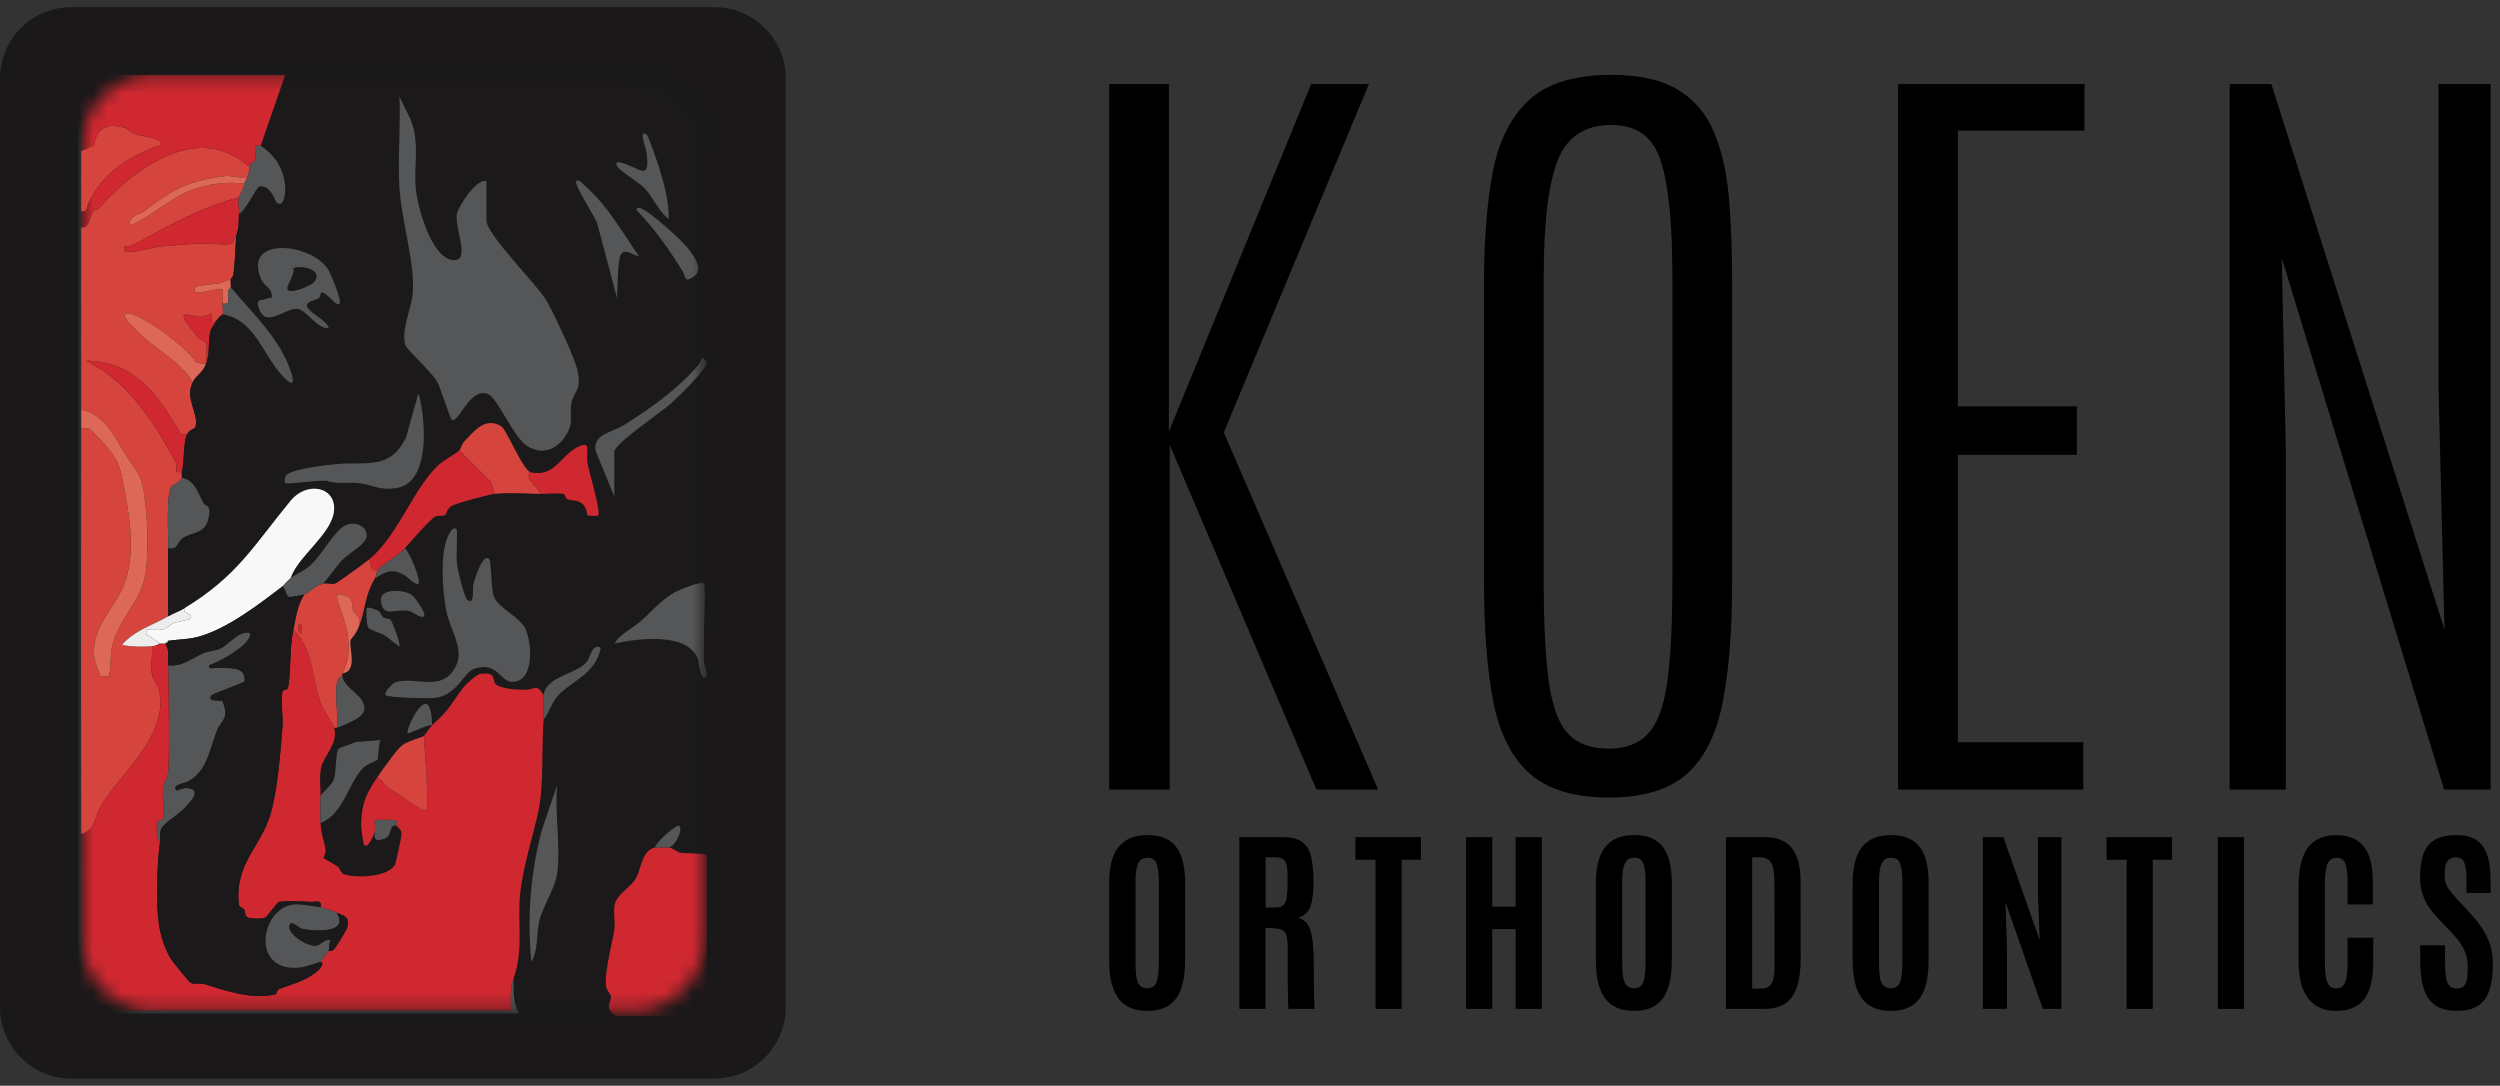 <svg xmlns="http://www.w3.org/2000/svg" width="175" height="76" viewBox="0 0 175 76" fill="none"><rect x="0" y="0" width="175" height="76" fill="#333333" stroke="none"/><path d="M50.003 0.5H4.997C2.237 0.5 0 2.737 0 5.497V70.503C0 73.263 2.237 75.5 4.997 75.5H50.003C52.763 75.5 55 73.263 55 70.503V5.497C55 2.737 52.763 0.5 50.003 0.5Z" fill="#1A1819"></path><path d="M17.487 11.724C17.423 12.106 17.379 12.194 17.297 12.485L15.899 12.306C13.204 12.659 12.183 13.175 10.116 14.768C9.85 14.973 9.315 15.027 9.111 15.439C8.966 15.732 9.187 15.786 9.489 15.626C10.914 14.871 12.162 13.706 13.721 13.194C14.733 12.861 16.043 12.69 17.107 12.866C16.951 13.499 16.765 13.68 16.726 13.818C14.123 14.489 11.766 15.81 9.432 17.097C9.22 17.214 8.967 17.248 8.728 17.247C8.712 17.608 8.639 17.637 9.018 17.634C9.727 17.629 10.577 17.316 11.299 17.245C12.127 17.165 13.121 17.096 13.956 17.047C14.626 17.007 15.657 17.183 16.228 17.066C16.294 17.053 16.497 16.591 16.535 16.484C16.47 17.346 16.459 18.398 16.335 19.236C16.311 19.399 16.16 19.497 16.154 19.53L15.408 19.823C15.072 19.887 13.794 19.963 13.68 20.104C13.506 20.318 13.65 20.506 13.966 20.486C14.284 20.467 15.43 20.122 15.584 20.291C15.616 20.327 15.587 21.046 15.583 21.244C15.579 21.452 15.631 21.876 15.583 22.006C15.574 22.031 15.332 22.166 15.202 22.387C14.54 22.878 14.943 22.16 14.821 22.004C14.778 21.95 14.228 22.195 13.985 22.187C13.607 22.174 12.388 21.64 13.05 22.564C13.274 22.877 13.602 23.309 13.868 23.633C14.028 23.828 14.404 23.858 14.447 24.038C14.485 24.195 14.486 25.381 14.441 25.433C14.399 25.48 13.829 25.444 13.674 25.341C13.3 24.454 9.326 21.469 8.729 22.007C8.515 22.2 9.768 23.358 9.961 23.534C11.123 24.595 12.698 25.383 13.489 26.766C12.921 27.95 13.929 28.907 13.687 29.874C13.644 30.049 13.28 30.044 13.108 30.384C12.505 30.485 12.652 30.361 12.441 30.01C10.9 27.457 9.374 25.336 6.064 25.244L7.301 26.003C9.538 27.576 11.057 30.05 12.29 32.334C12.415 32.565 12.343 32.806 12.348 33.049L12.727 33.05C12.699 33.164 12.763 33.349 12.727 33.43C12.524 33.889 12.165 33.862 12.018 34.054C11.598 34.604 11.796 37.487 11.775 38.381V43.141C10.68 43.772 9.389 44.136 8.539 45.141C9.195 45.28 9.965 45.285 10.633 45.236C10.697 45.865 10.533 46.624 10.64 47.228C10.701 47.575 11.026 47.877 11.122 48.269C11.521 49.891 10.774 51.358 9.932 52.619C9.126 53.828 7.571 55.419 6.934 56.674C6.645 57.243 6.623 58.194 5.682 58.374C5.665 48.92 5.674 39.457 5.682 30.003C6.149 29.959 6.179 29.908 6.505 30.239C7.355 31.104 8.247 31.957 8.495 33.188C8.98 35.594 9.578 38.421 8.739 40.772C8.08 42.621 6.213 43.947 6.642 46.276C6.655 46.348 6.995 47.277 7.024 47.324C7.039 47.348 7.568 47.354 7.583 47.331C7.79 47.012 7.719 45.816 7.817 45.372C8.224 43.545 9.619 42.244 10.051 40.75C10.505 39.176 10.332 35.625 9.978 33.989C9.767 33.012 9.261 32.601 8.834 31.897C8.051 30.609 7.322 28.997 5.682 28.67C5.686 24.421 5.67 20.162 5.682 15.913C6.287 16.008 6.279 15.106 6.501 14.828C6.597 14.708 6.825 14.686 6.918 14.58C9.454 11.735 13.941 8.447 17.487 11.724Z" fill="#D5453D"></path><path d="M16.726 13.818C16.654 14.068 16.745 14.63 16.726 14.961C16.69 15.589 16.767 15.842 16.535 16.484C16.497 16.591 16.294 17.053 16.228 17.066C15.657 17.183 14.626 17.007 13.956 17.047C13.121 17.096 12.127 17.165 11.299 17.245C10.577 17.316 9.727 17.629 9.018 17.634C8.639 17.637 8.712 17.608 8.728 17.247C8.967 17.248 9.22 17.214 9.432 17.097C11.766 15.811 14.123 14.489 16.726 13.818Z" fill="#D02830"></path><path d="M12.727 33.049L12.348 33.048C12.343 32.806 12.415 32.564 12.29 32.333C11.057 30.05 9.538 27.575 7.301 26.003L6.063 25.244C9.374 25.336 10.9 27.457 12.441 30.01C12.652 30.36 12.504 30.485 13.108 30.383C12.802 30.987 12.932 32.211 12.727 33.049Z" fill="#D02830"></path><path d="M12.727 33.43C13.654 33.595 13.879 34.538 14.252 35.202C14.419 35.496 14.852 35.255 14.591 36.343C14.343 37.374 13.497 37.243 12.845 37.642C12.367 37.934 12.477 38.544 11.775 38.381C11.796 37.487 11.599 34.604 12.018 34.054C12.165 33.862 12.524 33.889 12.727 33.43Z" fill="#555658"></path><path d="M13.489 26.766C12.698 25.383 11.123 24.595 9.961 23.534C9.768 23.358 8.515 22.2 8.729 22.006C9.326 21.469 13.3 24.453 13.674 25.341C13.829 25.444 14.4 25.48 14.441 25.433C14.172 26.159 13.743 26.235 13.489 26.766Z" fill="#DE6857"></path><path d="M12.917 42.57C12.71 42.997 13.613 42.927 13.298 43.33C13.261 43.376 12.378 43.529 12.154 43.616C11.883 43.72 11.675 43.988 11.448 44.052C11.131 44.141 10.295 44.053 10.252 44.094C10.234 44.113 10.167 44.53 10.383 44.465L11.204 45.046C11.057 45.083 11.001 45.209 10.632 45.236C9.965 45.285 9.195 45.28 8.539 45.142C9.389 44.136 10.68 43.772 11.775 43.142C12.14 42.931 12.558 42.789 12.917 42.57Z" fill="#EEEDEE"></path><path d="M14.441 25.433C14.486 25.381 14.485 24.196 14.447 24.038C14.404 23.859 14.028 23.828 13.868 23.633C13.602 23.309 13.274 22.877 13.05 22.564C12.388 21.641 13.607 22.174 13.985 22.187C14.228 22.195 14.778 21.95 14.821 22.005C14.943 22.16 14.54 22.878 15.202 22.387C15.101 22.559 14.824 22.94 14.791 23.028C14.486 23.84 14.761 24.568 14.441 25.433Z" fill="#D02830"></path><path d="M16.154 19.53C16.124 19.706 16.189 19.934 16.154 20.101C16.147 20.137 16.006 20.233 15.973 20.4C15.876 20.897 16.206 21.37 15.583 21.244C15.587 21.045 15.615 20.326 15.584 20.291C15.43 20.121 14.284 20.467 13.965 20.486C13.649 20.505 13.506 20.318 13.679 20.104C13.793 19.963 15.072 19.887 15.407 19.823L16.154 19.53Z" fill="#DE6857"></path><path d="M11.775 46.568C12.716 46.703 13.446 46.059 14.253 45.714C14.616 45.558 15.067 45.562 15.445 45.383C15.952 45.145 16.442 44.485 17.045 44.316C17.3 44.245 17.621 44.21 17.485 44.566C17.196 45.325 15.424 46.299 14.632 46.57C14.582 46.884 14.889 46.748 15.104 46.76C15.61 46.786 16.715 46.641 17.019 47.131C17.11 47.277 17.169 47.603 17.102 47.703C17.033 47.806 14.917 48.556 14.822 48.665C14.404 49.149 15.463 49.005 15.559 49.067C15.609 49.1 15.759 49.606 15.769 49.73C15.825 50.424 15.441 50.541 15.225 51.066C14.662 52.431 14.555 53.959 13.152 54.703C12.873 54.851 12.012 54.934 12.348 55.327C12.374 55.358 12.753 55.124 13.151 55.171C14.178 55.292 13.325 56.142 12.922 56.57C12.519 56.997 11.483 57.61 11.301 57.997C11.13 58.363 11.251 58.636 11.204 58.945C10.915 58.709 10.942 57.846 11.014 57.545C11.049 57.397 11.36 57.446 11.395 57.298C11.66 56.16 11.047 55.518 11.72 54.331C11.912 53.993 11.787 47.592 11.775 46.568Z" fill="#555658"></path><path d="M5.682 28.67C7.322 28.997 8.051 30.609 8.834 31.897C9.262 32.601 9.767 33.012 9.978 33.989C10.332 35.626 10.505 39.176 10.051 40.751C9.619 42.245 8.224 43.545 7.818 45.372C7.719 45.816 7.79 47.012 7.584 47.331C7.568 47.354 7.039 47.348 7.025 47.324C6.995 47.277 6.655 46.348 6.642 46.276C6.213 43.947 8.08 42.621 8.74 40.772C9.579 38.421 8.98 35.594 8.495 33.188C8.247 31.957 7.355 31.104 6.505 30.239C6.179 29.908 6.15 29.959 5.682 30.003C5.682 29.559 5.682 29.114 5.682 28.67Z" fill="#DE6857"></path><path d="M17.297 12.485C17.287 12.519 17.165 12.628 17.106 12.866C16.043 12.69 14.733 12.861 13.721 13.193C12.162 13.706 10.914 14.871 9.489 15.626C9.187 15.786 8.966 15.732 9.111 15.439C9.315 15.027 9.85 14.972 10.116 14.768C12.183 13.175 13.203 12.659 15.899 12.306L17.297 12.485Z" fill="#DE6857"></path><path d="M5.682 10.582L6.586 10.164C6.775 8.972 7.424 8.628 8.597 8.906C8.936 8.986 9.142 9.292 9.446 9.388C9.732 9.479 11.136 9.652 11.204 9.917C11.303 10.299 11.03 10.19 10.812 10.285C8.748 11.179 7.262 12.046 6.181 14.232C6.041 14.513 6.168 14.883 5.682 14.771C5.687 13.377 5.671 11.975 5.682 10.582Z" fill="#D5453D"></path><path d="M11.585 45.045C11.583 44.868 11.626 44.877 11.775 44.855C11.761 44.953 11.677 45.027 11.585 45.045Z" fill="#EEEDEE"></path><mask id="mask0_8106_632" style="mask-type:luminance" maskUnits="userSpaceOnUse" x="5" y="5" width="45" height="66"><path d="M44.331 5.25H10.74C7.98 5.25 5.743 7.487 5.743 10.247V65.753C5.743 68.513 7.98 70.75 10.74 70.75H44.331C47.091 70.75 49.328 68.513 49.328 65.753V10.247C49.328 7.487 47.091 5.25 44.331 5.25Z" fill="white"></path></mask><g mask="url(#mask0_8106_632)"><path d="M77.276 -0.462L77.276 75.702L1.112 75.701V-0.462H77.276ZM6.063 5.25L5.482 5.907L5.492 70.941H36.338C35.896 70.161 35.928 69.337 35.957 68.466C36.698 66.346 36.17 64.552 36.432 62.373C36.653 60.524 37.264 58.694 37.655 56.931C38.108 54.892 37.883 52.566 38.051 50.377C38.492 49.85 38.583 49.184 39.092 48.656C40.081 47.628 41.743 47.131 42.051 45.333C41.463 45.015 41.325 45.99 41.102 46.288C40.413 47.209 38.241 47.295 38.051 48.663C37.571 47.823 37.418 48.277 36.817 48.282C36.294 48.287 35.018 48.25 34.663 47.852C34.47 47.635 34.786 47.01 33.618 47.173C33.37 47.207 32.622 47.892 32.452 48.109C31.448 49.398 31.567 49.597 30.245 50.758C30.171 47.215 28.34 51.108 28.533 51.329C28.592 51.397 29.903 50.713 30.245 50.758C30.201 50.796 29.748 51.434 29.674 51.519C29.618 51.582 28.516 51.883 28.141 52.176C27.762 52.472 26.771 53.888 26.437 54.376C25.643 55.532 25.314 56.227 25.278 57.706C25.272 57.925 25.424 59.057 25.485 59.135C25.759 59.486 26.213 58.336 26.246 58.184C26.168 58.772 26.259 58.905 26.879 58.722C27.517 58.534 27.155 57.655 27.769 57.803C27.894 58.008 28.123 58.039 28.104 58.429C28.096 58.6 27.724 60.351 27.672 60.466C27.243 61.416 24.954 61.488 24.083 61.197C23.841 61.116 23.819 60.81 23.627 60.657C23.418 60.491 22.678 60.115 22.647 60.068C22.622 60.029 22.827 59.706 22.789 59.465C22.687 58.82 22.485 58.529 22.438 57.612C24.038 56.994 24.348 54.902 25.38 53.796C25.691 53.463 26.374 53.252 26.407 53.203C26.508 53.051 26.483 52.112 26.629 51.807L24.859 51.941C24.594 52.133 23.805 52.259 23.665 52.461C23.496 52.704 23.548 54.096 23.345 54.616C23.202 54.981 22.671 55.355 22.438 55.708C22.448 55.162 22.336 54.408 22.478 53.749C22.664 52.88 23.704 52.051 23.39 50.948H23.58C24.087 50.742 25.416 50.268 25.495 49.708C25.644 48.664 24.135 48.299 23.961 47.33C23.985 47.275 23.935 47.186 23.961 47.14C25.1 47 24.385 45.265 24.55 44.782C24.578 44.698 24.868 44.485 25.104 43.903C25.636 42.589 25.454 41.867 26.246 40.476C27.067 40.017 27.387 39.759 28.285 40.247C28.508 40.368 29.132 41.032 29.292 40.856C29.49 40.638 28.698 38.673 28.341 38.381C28.635 38.053 30.139 36.297 30.485 36.15C30.717 36.052 31.005 36.151 31.156 36.059C31.254 36 31.29 35.625 31.581 35.435C31.895 35.23 34.195 34.624 34.624 34.573C35.543 34.463 36.89 34.555 37.861 34.573C38.331 34.582 39.054 34.484 39.449 34.574C39.587 34.605 39.544 34.876 39.715 34.943C40.056 35.076 40.463 34.954 40.825 35.324C41.09 35.595 41.077 36.032 41.122 36.07C41.187 36.126 41.834 36.124 41.859 36.097C42.103 35.823 41.203 32.981 41.116 32.366C41.014 31.647 41.42 30.842 40.532 31.246C39.207 31.849 38.868 33.468 37.099 33.05C36.446 32.61 35.453 30.032 35.057 29.813C33.936 29.193 33.231 30.145 32.529 30.863C32.338 31.058 32.262 31.412 32.149 31.526C31.916 31.763 31.043 32.237 30.744 32.508C28.939 34.149 27.941 37.379 25.865 39.143C25.627 39.346 23.595 40.823 23.449 40.857C23.193 40.916 22.873 40.812 22.628 40.856L23.762 39.424C24.124 38.856 25.645 38.146 25.669 37.53C25.702 36.721 24.683 36.436 24.046 36.849C23.351 37.298 22.497 38.844 21.776 39.529C21.323 39.959 20.675 40.204 20.343 40.476C20.822 38.97 23.203 37.407 23.38 35.792C23.57 34.061 21.491 33.65 20.342 35.048C17.768 38.181 16.616 40.322 12.918 42.57C12.558 42.789 12.14 42.931 11.775 43.141V38.381C12.477 38.544 12.367 37.934 12.845 37.642C13.496 37.244 14.343 37.374 14.591 36.343C14.852 35.255 14.418 35.497 14.252 35.202C13.879 34.538 13.654 33.596 12.727 33.431C12.763 33.349 12.699 33.164 12.727 33.05C12.932 32.212 12.802 30.988 13.108 30.384C13.28 30.044 13.644 30.049 13.687 29.875C13.929 28.907 12.921 27.95 13.489 26.766C13.743 26.235 14.172 26.159 14.441 25.433C14.761 24.568 14.486 23.84 14.791 23.028C14.825 22.94 15.101 22.559 15.202 22.387C15.332 22.167 15.574 22.031 15.583 22.006C17.757 22.362 18.346 24.654 19.585 26.097C20.918 27.649 20.532 26.28 20.057 25.244C19.143 23.253 17.522 21.767 16.154 20.102C16.19 19.935 16.125 19.707 16.154 19.531C16.16 19.497 16.311 19.4 16.335 19.236C16.46 18.398 16.47 17.346 16.535 16.484C16.767 15.843 16.69 15.59 16.726 14.961C17.152 14.836 17.969 13.067 18.164 13.045C18.977 12.953 19.241 14.085 19.394 14.199C19.881 14.56 19.982 13.473 19.966 13.156C19.903 11.888 19.297 10.895 18.249 10.201L19.962 5.251L6.063 5.25ZM60.548 9.223C60.357 8.954 60.552 8.181 60.899 8.01C61.536 7.696 63.934 8.265 64.114 7.42C64.16 7.204 63.877 6.498 63.638 6.416C63.303 6.302 61.641 6.355 61.27 6.477C60.705 6.662 59.936 8.182 59.939 8.776C59.941 9.229 60.605 10.539 60.984 10.784C61.445 11.083 63.181 11.032 63.764 10.874C65.045 10.525 67.264 8.703 68.633 8.127C69.447 7.784 72.124 7.535 71.728 8.927C71.52 9.655 70.515 9.376 69.965 9.459C69.175 9.579 67.467 9.632 68.22 10.784C68.38 11.03 70.706 11.051 71.059 10.934C71.662 10.734 72.2 9.031 72.143 8.389C72.1 7.904 71.414 6.681 70.991 6.489C68.764 5.477 65.408 8.637 63.373 9.339C62.789 9.541 60.925 9.755 60.548 9.223ZM34.053 12.676C33.315 12.504 32.148 14.391 32.002 14.908C31.732 15.865 33.045 18.365 31.681 18.203C30.171 18.023 29.213 14.431 29.103 13.152C28.957 11.46 29.44 9.704 28.62 8.112L27.961 6.774C28.053 8.87 27.833 11.069 27.959 13.153C28.092 15.353 29.079 18.561 28.891 20.558C28.787 21.651 28.058 23.086 28.377 24.16C28.479 24.5 30.187 25.999 30.594 26.703C30.85 27.145 31.526 29.436 31.673 29.429C32.205 29.404 32.888 27.183 34.114 27.557C34.819 27.773 35.893 30.591 36.918 31.232C38.178 32.021 39.36 31.225 39.854 29.997C40.083 29.428 39.872 28.817 39.996 28.234C40.189 27.321 40.72 27.387 40.44 25.994C40.254 25.067 38.745 21.868 38.216 20.985C37.553 19.88 34.053 16.417 34.053 15.437L34.053 12.676ZM56.426 6.773C55.963 6.642 54.306 6.773 53.665 6.773C53.627 6.773 53.636 7.509 53.664 7.534C53.716 7.58 54.481 7.521 54.715 7.535C54.931 7.548 55.238 7.409 55.187 7.724C54.469 7.97 52.54 9.459 54.132 9.639C54.717 9.705 56.973 9.889 56.71 8.965C56.569 8.469 55.507 8.821 55.189 8.583C55.499 8.398 57.472 7.069 56.426 6.773ZM45.285 9.439C44.647 8.966 45.227 10.351 45.268 10.695C45.502 12.695 44.863 11.814 43.595 11.416C43.348 11.339 43.022 11.28 43.194 11.627C43.367 11.976 44.717 12.755 45.098 13.151C45.714 13.793 46.082 14.777 46.809 15.342C46.845 14.205 46.513 12.967 46.185 11.873C46.085 11.538 45.389 9.517 45.285 9.439ZM63.947 12.105C63.84 11.997 61.35 12.184 60.901 12.105C59.832 13.835 59.527 14.977 61.22 16.451C64.535 16.47 67.891 16.584 71.184 16.391C72.261 15.197 72.623 13.622 71.379 12.384C71.044 12.05 69.224 11.984 69.087 12.105C69.007 12.177 69.161 13.317 69.303 13.414C69.685 13.677 71.807 12.955 71.753 14.277C71.75 14.348 71.599 14.961 71.563 14.961H60.805C60.454 14.961 60.223 13.602 61.189 13.441C61.698 13.356 63.844 13.627 63.956 13.125C63.987 12.985 63.983 12.141 63.947 12.105ZM43.191 20.863C43.228 20.275 43.219 18.216 43.47 17.809C43.772 17.317 44.35 17.939 44.713 17.914C43.556 16.239 42.543 14.415 41.003 13.057C40.879 12.947 40.519 12.491 40.337 12.677C40.131 12.888 41.693 15.21 41.814 15.673L43.191 20.863ZM53.665 16.103C53.763 16.201 56.026 16.103 56.426 16.103C56.936 16.103 56.55 15.079 56.55 14.866C56.55 14.592 56.96 13.744 56.424 13.629C55.671 13.467 56.056 15.218 55.949 15.343C55.931 15.364 55.398 15.364 55.379 15.343C55.291 15.238 55.466 14.112 55.378 14.008C55.36 13.986 54.827 13.986 54.808 14.008C54.72 14.112 54.895 15.238 54.807 15.343C54.788 15.364 54.255 15.364 54.237 15.343C54.138 15.225 54.334 13.745 54.236 13.627C54.217 13.605 53.684 13.605 53.666 13.627C53.586 13.722 53.577 16.016 53.665 16.103ZM46.737 15.989C46.332 15.643 45.618 15.012 45.196 14.766C45.016 14.661 44.682 14.397 44.526 14.675C45.798 15.978 46.855 17.477 47.804 19.022C48.015 19.366 47.881 19.852 48.583 19.35C49.685 18.562 47.351 16.514 46.737 15.989ZM23.77 21.244C23.944 21.047 23.168 19.203 22.983 18.891C21.869 17.013 16.917 16.461 18.297 19.578C18.483 19.998 18.945 20.13 19.015 20.575C19.081 20.989 18.924 20.803 18.742 20.881C18.215 21.106 17.859 20.86 18.142 21.635C18.636 22.991 19.973 21.538 20.816 21.619C21.451 21.68 22.228 23.078 23.009 22.957C22.911 22.415 21.386 21.78 21.486 21.342C21.544 21.093 22.124 20.998 22.311 20.867C22.49 20.741 22.38 20.478 22.534 20.48C22.942 20.485 23.528 21.518 23.77 21.244ZM72.135 19.15C72.141 18.863 71.904 17.627 71.659 17.627H59.949C59.935 17.937 59.863 19.15 60.234 19.15H72.135ZM60.139 19.912C59.997 20.078 60.246 23.694 60.139 24.291C60.881 24.605 60.238 22.768 60.805 22.768H72.135C71.992 22.292 72.052 21.488 71.471 21.432L60.519 21.436C60.458 21.375 60.703 19.25 60.139 19.912ZM54.562 20.332C52.904 20.706 53.327 23.705 55.238 23.492C57.404 23.25 57.102 19.759 54.562 20.332ZM43.002 34.763V31.622C43.002 31.07 46.283 28.849 46.91 28.294C47.36 27.897 49.569 25.777 49.475 25.346C49.46 25.274 49.222 25.047 49.098 25.052C49.105 25.288 48.966 25.464 48.819 25.631C47.342 27.308 45.524 28.603 43.632 29.777C42.82 30.281 41.472 30.387 41.699 31.577L43.002 34.763ZM71.944 25.243H60.139C60.11 25.243 60.11 25.814 60.139 25.814H68.517L60.46 28.278C60.04 28.596 59.937 30.003 60.139 30.003H72.135C72.163 30.003 72.163 29.432 72.135 29.432H61.662L72.13 26.378C72.109 26.181 71.983 25.285 71.944 25.243ZM56.711 27.148C56.51 26.932 55.063 28.263 54.901 28.262C54.694 28.261 54.133 27.261 53.763 27.338C52.802 27.537 54.453 28.815 54.617 29.05C53.305 28.808 52.907 29.978 54.336 30.016C54.992 30.034 55.784 29.637 56.522 29.812C56.494 29.631 56.563 29.089 56.522 29.052C56.376 28.921 55.465 29.343 55.57 28.767C55.988 28.659 56.982 27.439 56.711 27.148ZM19.962 33.811C20.096 33.925 22.418 33.568 22.908 33.664C23.661 33.921 24.445 33.727 25.186 33.825C26.168 33.955 26.577 34.37 27.82 34.147C30.171 33.726 29.8 29.271 29.291 27.529L28.437 30.575C27.361 32.903 25.683 32.312 23.675 32.478C22.887 32.542 20.626 32.786 20.08 33.228C19.893 33.379 19.936 33.789 19.962 33.811ZM71.347 35.688C71.408 35.647 72.023 34.475 72.049 34.393C72.416 33.249 71.85 32.164 71.059 31.364L61.378 31.338C59.55 32.442 59.5 34.837 61.416 35.866C64.079 35.805 66.931 36.082 69.573 35.915C69.841 35.898 71.272 35.739 71.347 35.688ZM31.958 37.049C31.693 36.759 31.39 37.474 31.319 37.64C30.795 38.858 30.985 41.317 31.214 42.648C31.445 43.989 32.526 45.387 31.915 46.622C30.982 48.508 29.132 47.329 27.71 47.747C27.476 47.816 26.819 48.492 27.009 48.662C27.208 48.842 30.069 48.915 30.521 48.844C32.052 48.607 32.47 47.024 33.231 46.796C34.87 46.306 34.983 47.73 35.862 47.731C37.4 47.731 37.248 45.114 36.815 44.092C36.415 43.15 34.965 42.675 34.578 41.76C34.353 41.228 34.414 39.341 34.242 39.144C33.791 38.622 33.164 40.741 33.12 40.971C33.062 41.273 33.252 42.373 32.723 41.998C32.494 41.836 32.02 39.822 31.979 39.408C31.935 38.973 32.037 37.136 31.958 37.049ZM72.135 41.618V38.857C72.135 38.323 71.18 37.039 70.507 37.057C67.802 37.332 64.206 36.636 61.612 37.094C60.955 37.21 60.432 37.74 60.225 38.372C60.064 38.865 59.674 41.618 60.234 41.618H72.135ZM53.475 41.808C53.742 42.08 54.99 40.987 55.325 40.898C55.769 40.78 56.956 41.061 56.71 40.191C56.595 39.785 55.588 39.947 55.177 39.82C54.893 39.733 53.681 38.732 53.475 38.953C53.07 39.39 54.119 40.305 54.617 40.287C54.525 40.75 53.754 40.728 53.565 41.042C53.468 41.206 53.419 41.75 53.475 41.808ZM49.285 40.856C49.082 40.635 47.496 41.306 47.164 41.496C46.236 42.026 45.587 42.854 44.808 43.519C44.225 44.016 43.44 44.36 43.002 45.044C44.568 44.71 48.127 44.209 48.859 46.138C48.904 46.257 49.036 47.843 49.475 47.33C49.575 47.213 49.282 46.54 49.274 46.277C49.258 45.762 49.287 45.15 49.278 44.579C49.268 44.017 49.411 40.993 49.285 40.856ZM28.86 41.672C28.447 41.304 26.59 41.096 26.666 42.042C26.767 43.289 27.652 42.586 28.621 42.765C28.877 42.813 29.483 43.334 29.673 43.141C29.871 42.938 29.04 41.832 28.86 41.672ZM26.57 42.822C26.384 42.676 25.787 42.456 25.676 42.571C25.625 42.623 25.643 43.708 25.765 43.909C25.905 44.141 26.607 44.277 26.919 44.468C27.116 44.589 27.918 45.286 27.958 45.236C28.07 45.098 27.454 43.488 27.339 43.382C27.235 43.286 26.961 43.326 26.834 43.22C26.679 43.091 26.644 42.881 26.57 42.822ZM71.32 47.087C71.417 47.014 71.998 45.985 72.046 45.815C72.382 44.615 71.881 43.633 71.059 42.789L61.378 42.763C59.562 43.842 59.571 46.3 61.412 47.286C64.254 47.216 67.326 47.531 70.143 47.339C70.445 47.318 71.104 47.25 71.32 47.087ZM56.521 45.998C56.382 45.885 54.108 46.08 53.665 45.998C53.266 46.764 54.614 47.194 54.614 47.426C54.614 47.657 53.266 48.087 53.665 48.854H56.521C56.55 48.854 56.544 48.301 56.522 48.283C56.424 48.201 55.289 48.342 54.998 48.281C55.017 47.925 55.946 47.581 55.947 47.425C55.947 47.301 54.872 46.852 55.189 46.569C55.286 46.483 56.419 46.655 56.522 46.568C56.544 46.55 56.543 46.015 56.521 45.998ZM72.135 49.996C72.093 49.736 71.888 48.663 71.659 48.663H60.139C60.072 48.663 60.072 49.996 60.139 49.996H66.137C66.403 49.996 66.653 51.399 66.613 51.71H60.139C60.072 51.71 60.072 53.043 60.139 53.043H72.135C72.04 52.733 72.004 52.131 71.854 51.895C71.522 51.371 67.646 51.989 67.207 51.688C67.067 51.592 66.913 50.3 66.803 49.996L72.135 49.996ZM56.521 53.233C56.415 53.145 54.177 53.233 53.76 53.233C53.591 53.233 53.431 53.614 53.5 53.872C53.652 54.439 54.946 54.489 54.616 54.944C54.424 55.208 53.247 55.089 53.665 56.279H56.426C56.561 56.279 56.904 55.824 56.527 55.607C56.141 55.385 55.446 55.576 54.999 55.516C55.047 55.163 55.854 55.154 55.754 54.676C55.679 54.318 55.015 54.328 54.999 53.996C55.288 53.937 56.429 54.074 56.522 53.994C56.551 53.969 56.55 53.257 56.521 53.233ZM60.139 53.995C59.997 54.161 60.246 57.777 60.139 58.374C60.838 58.719 60.406 56.851 60.52 56.851H72.135L71.836 55.508L60.831 55.492C60.351 55.619 60.687 53.351 60.139 53.995ZM39.004 61.135C39.259 59.266 38.814 56.876 39.004 54.947L37.914 58.141C37.138 61.143 36.883 64.228 37.194 67.323C37.7 66.541 37.533 65.343 37.754 64.455C38.007 63.438 38.864 62.156 39.004 61.135ZM46.81 59.326C47.342 59.253 47.908 57.792 47.475 57.801C47.239 57.807 45.862 59.004 45.858 59.326C44.925 59.541 44.919 60.729 44.52 61.473C44.206 62.059 43.185 62.612 43.041 63.269C42.91 63.873 43.086 64.532 42.994 65.126C42.834 66.163 42.346 67.856 42.411 68.944C42.435 69.363 42.729 69.536 42.763 69.733C42.806 69.981 42.554 70.273 42.644 70.616C42.678 70.745 43.045 71.131 43.097 71.131H49.476V59.897C49.476 59.722 47.866 59.736 47.672 59.702C47.375 59.651 47.179 59.395 46.81 59.326ZM60.139 60.564C59.966 61.353 60.265 62.655 60.139 63.515H72.135C72.093 63.255 71.888 62.182 71.659 62.182H66.613C66.562 62.182 66.55 61.294 66.723 61.212C67.585 60.799 71.668 60.64 72.13 60.272C72.191 60.224 71.983 59.008 71.938 58.951C71.786 58.76 67.715 59.644 67.137 59.755C66.81 59.818 66.399 60.091 66.15 60.095C65.953 60.099 65.987 59.31 65.537 59.164C65.161 59.042 62.1 59.069 61.577 59.146C61.024 59.227 60.244 60.083 60.139 60.564ZM56.285 60.894C55.815 60.395 54.469 60.339 53.954 60.853C52.394 62.409 54.864 64.689 56.232 63.321C56.787 62.766 56.801 61.443 56.285 60.894ZM71.338 69.191C72.536 67.567 72.479 66.34 71.059 64.876L61.378 64.85C59.55 65.954 59.5 68.349 61.416 69.378C64.726 69.431 68.05 69.534 71.338 69.191ZM54.236 67.514C54.122 67.4 53.573 67.529 53.488 67.824C53.367 68.246 53.88 69.395 53.666 69.99C54.62 70.223 54.073 69.429 54.235 69.226C54.307 69.136 56.406 69.327 56.522 69.227C56.551 69.202 56.551 68.491 56.522 68.466C56.402 68.362 54.333 68.564 54.235 68.467C54.169 68.401 54.304 67.583 54.236 67.514Z" fill="#1B191A"></path><path d="M20.534 44.093C21.916 45.339 21.828 47.442 22.431 49.146C22.628 49.705 23.332 50.744 23.39 50.948C23.704 52.051 22.664 52.88 22.478 53.749C22.336 54.408 22.448 55.162 22.438 55.708C22.427 56.343 22.405 56.984 22.438 57.612C22.485 58.529 22.687 58.82 22.789 59.465C22.827 59.706 22.622 60.029 22.647 60.068C22.678 60.115 23.418 60.491 23.627 60.657C23.819 60.809 23.841 61.116 24.083 61.197C24.954 61.488 27.242 61.415 27.672 60.466C27.724 60.351 28.096 58.6 28.104 58.429C28.123 58.039 27.894 58.008 27.769 57.803C27.73 57.738 27.883 57.448 27.654 57.412C27.454 57.381 26.29 57.366 26.245 57.421C26.189 57.489 26.288 57.991 26.246 58.184C26.213 58.336 25.759 59.486 25.485 59.135C25.424 59.057 25.272 57.925 25.278 57.706C25.314 56.227 25.643 55.532 26.436 54.375L27.243 55.196C27.691 55.346 29.571 56.956 29.863 56.66C30.059 56.46 29.704 52.214 29.674 51.519C29.748 51.434 30.201 50.796 30.245 50.758C31.567 49.597 31.448 49.397 32.452 48.109C32.621 47.891 33.37 47.207 33.618 47.172C34.786 47.01 34.47 47.635 34.663 47.852C35.018 48.25 36.294 48.287 36.817 48.282C37.418 48.277 37.571 47.823 38.051 48.663C37.979 49.186 38.094 49.828 38.051 50.377C37.883 52.566 38.108 54.892 37.655 56.931C37.264 58.694 36.653 60.523 36.432 62.373C36.17 64.552 36.698 66.346 35.957 68.466C35.676 69.269 35.763 69.893 35.767 70.75H6.063C6.025 70.75 5.8 70.194 5.668 70.096C5.698 67.042 5.68 63.989 5.673 60.936C5.672 60.082 5.684 59.228 5.682 58.374C6.623 58.194 6.645 57.243 6.934 56.674C7.571 55.419 9.126 53.828 9.932 52.62C10.774 51.358 11.521 49.891 11.122 48.269C11.026 47.877 10.701 47.575 10.64 47.228C10.533 46.624 10.697 45.865 10.633 45.236C11.001 45.209 11.057 45.083 11.204 45.045C11.312 45.018 11.468 45.069 11.585 45.045C11.585 45.126 11.743 45.344 11.757 45.535C11.782 45.884 11.771 46.222 11.775 46.569C11.787 47.592 11.912 53.993 11.72 54.331C11.047 55.518 11.66 56.161 11.395 57.298C11.36 57.446 11.049 57.397 11.014 57.545C10.942 57.846 10.915 58.709 11.204 58.945C11.06 59.883 11.009 61.13 11.004 62.078C10.992 63.909 11.016 65.435 11.928 67.074C12.028 67.254 13.24 68.748 13.341 68.794C13.631 68.925 13.995 68.793 14.304 68.887C15.835 69.354 17.6 69.992 19.265 69.607C19.404 69.575 19.36 69.307 19.532 69.239C20.481 68.862 21.22 68.742 22.125 68.058C22.245 67.967 22.817 67.459 22.438 67.323C22.52 67.28 22.872 66.696 23.009 66.561C23.028 66.543 23.236 66.627 23.398 66.434C23.548 66.257 24.278 65.075 24.314 64.901C24.474 64.123 24.087 64.128 23.58 63.896C23.211 63.726 22.84 63.59 22.438 63.515C22.543 62.938 22.146 63.149 21.779 63.134C21.198 63.111 20.015 63.033 19.522 63.137C19.429 63.157 18.658 64.189 18.586 64.223C18.339 64.34 17.473 64.34 17.284 64.191C17.128 64.069 17.169 63.774 17.089 63.667C16.942 63.469 16.744 63.562 16.712 63.242C16.429 60.49 18.244 59.278 18.918 57.044C19.425 55.363 19.635 52.658 19.773 50.854C19.828 50.135 19.631 49.008 19.772 48.406C19.806 48.258 20.119 48.307 20.154 48.158C20.388 47.152 20.237 45.485 20.534 44.093Z" fill="#D02830"></path><path d="M34.053 12.676V15.437C34.053 16.417 37.553 19.88 38.216 20.985C38.745 21.868 40.254 25.067 40.44 25.995C40.72 27.388 40.189 27.321 39.996 28.235C39.872 28.817 40.083 29.428 39.854 29.997C39.36 31.225 38.178 32.021 36.918 31.232C35.893 30.591 34.819 27.773 34.114 27.557C32.888 27.183 32.205 29.405 31.673 29.429C31.526 29.436 30.85 27.146 30.594 26.703C30.187 25.999 28.479 24.5 28.377 24.16C28.058 23.086 28.787 21.651 28.89 20.558C29.079 18.561 28.092 15.353 27.959 13.153C27.833 11.069 28.053 8.87 27.961 6.774L28.62 8.112C29.44 9.704 28.957 11.46 29.102 13.152C29.213 14.431 30.171 18.023 31.681 18.203C33.045 18.365 31.732 15.865 32.002 14.908C32.148 14.391 33.315 12.504 34.053 12.676Z" fill="#555658"></path><path d="M6.062 5.25L19.962 5.251L18.249 10.2C17.588 10.082 17.965 10.766 17.87 11.22C17.834 11.394 17.58 11.167 17.487 11.724C13.941 8.447 9.454 11.734 6.918 14.58C6.824 14.685 6.597 14.708 6.501 14.828C6.279 15.105 6.287 16.008 5.682 15.913C5.683 15.532 5.68 15.151 5.682 14.77C6.168 14.882 6.041 14.512 6.18 14.231C7.262 12.046 8.748 11.179 10.812 10.284C11.03 10.19 11.303 10.299 11.204 9.916C11.136 9.652 9.732 9.479 9.446 9.388C9.142 9.292 8.935 8.986 8.596 8.906C7.424 8.628 6.775 8.972 6.586 10.164L5.682 10.581C5.693 9.113 5.534 7.314 5.667 5.904C5.702 5.539 6.123 5.655 6.062 5.25Z" fill="#D02830"></path><path d="M45.858 59.325C46.157 59.361 46.531 59.273 46.81 59.325C47.179 59.394 47.375 59.651 47.672 59.702C47.866 59.735 49.476 59.722 49.476 59.897V71.131H43.097C43.045 71.131 42.678 70.744 42.644 70.615C42.554 70.273 42.805 69.98 42.763 69.732C42.729 69.536 42.435 69.362 42.41 68.943C42.346 67.855 42.834 66.162 42.994 65.125C43.085 64.532 42.91 63.872 43.041 63.268C43.185 62.612 44.205 62.058 44.52 61.472C44.919 60.728 44.925 59.54 45.858 59.325Z" fill="#D02830"></path><path d="M20.344 40.476C20.1 40.675 19.894 40.954 19.772 41.047C18.123 42.309 15.916 44.02 13.875 44.575C13.136 44.776 12.474 44.751 11.775 44.855C11.626 44.877 11.584 44.868 11.585 45.045C11.468 45.069 11.312 45.018 11.204 45.045L10.383 44.465C10.167 44.53 10.234 44.112 10.253 44.094C10.296 44.052 11.131 44.14 11.448 44.051C11.675 43.988 11.884 43.72 12.154 43.616C12.379 43.529 13.262 43.376 13.298 43.33C13.613 42.927 12.71 42.997 12.918 42.57C16.616 40.322 17.769 38.181 20.343 35.048C21.491 33.65 23.57 34.061 23.38 35.791C23.203 37.407 20.822 38.97 20.344 40.476Z" fill="#F8F8F8"></path><path d="M31.958 37.049C32.037 37.136 31.935 38.973 31.979 39.408C32.02 39.822 32.494 41.836 32.723 41.998C33.252 42.373 33.062 41.273 33.12 40.971C33.164 40.741 33.791 38.622 34.242 39.144C34.414 39.341 34.353 41.228 34.578 41.76C34.965 42.675 36.415 43.15 36.815 44.093C37.248 45.114 37.4 47.731 35.862 47.731C34.983 47.73 34.87 46.306 33.231 46.796C32.47 47.024 32.052 48.607 30.521 48.844C30.069 48.915 27.208 48.842 27.009 48.663C26.819 48.492 27.476 47.816 27.71 47.747C29.132 47.329 30.982 48.509 31.915 46.622C32.526 45.387 31.445 43.989 31.214 42.648C30.985 41.317 30.795 38.858 31.319 37.64C31.39 37.474 31.693 36.759 31.958 37.049Z" fill="#555658"></path><path d="M25.865 39.143C25.967 39.534 25.941 40.025 26.436 39.904C26.394 39.962 26.352 40.289 26.246 40.475C25.454 41.866 25.636 42.589 25.104 43.903C25.398 43.162 24.791 42.969 24.734 42.811C24.641 42.556 24.702 42.205 24.548 41.932C24.425 41.715 23.673 41.526 23.581 41.619C23.461 41.739 24.291 43.852 24.342 44.379C24.453 45.514 24.428 46.312 23.961 47.14C23.935 47.186 23.985 47.275 23.961 47.33C23.948 47.359 23.649 47.392 23.582 47.802C23.429 48.732 23.688 49.975 23.58 50.948H23.39C23.332 50.744 22.628 49.705 22.431 49.146C21.828 47.442 21.916 45.339 20.534 44.093C20.73 43.172 20.776 42.462 21.295 41.618C21.744 41.459 22.02 40.966 22.628 40.856C22.873 40.812 23.193 40.916 23.449 40.857C23.595 40.823 25.626 39.346 25.865 39.143ZM21.104 44.283C21.236 43.99 21.01 43.506 20.916 43.713C20.784 44.006 21.01 44.49 21.104 44.283Z" fill="#D5453D"></path><path d="M32.148 31.526L34.384 33.751L34.624 34.573C34.195 34.624 31.895 35.23 31.581 35.435C31.29 35.625 31.254 36 31.156 36.059C31.004 36.151 30.717 36.051 30.485 36.15C30.139 36.296 28.635 38.052 28.34 38.381C27.837 38.943 26.699 39.547 26.436 39.904C25.941 40.025 25.967 39.534 25.865 39.142C27.941 37.379 28.939 34.149 30.744 32.508C31.043 32.236 31.916 31.762 32.148 31.526Z" fill="#D02830"></path><path d="M6.063 5.25C6.123 5.654 5.702 5.539 5.668 5.904C5.534 7.314 5.693 9.113 5.682 10.581C5.671 11.975 5.687 13.377 5.682 14.77C5.681 15.151 5.683 15.532 5.682 15.913C5.67 20.162 5.686 24.421 5.682 28.67C5.682 29.114 5.682 29.559 5.682 30.003C5.674 39.457 5.665 48.92 5.682 58.374C5.683 59.227 5.672 60.081 5.673 60.935C5.68 63.989 5.698 67.042 5.668 70.096C5.8 70.194 6.025 70.75 6.063 70.75H35.767C35.763 69.893 35.676 69.269 35.957 68.465C35.928 69.337 35.896 70.161 36.338 70.941H5.492L5.482 5.907L6.063 5.25Z" fill="#555658"></path><path d="M19.962 33.811C19.936 33.789 19.893 33.379 20.08 33.228C20.626 32.787 22.887 32.543 23.675 32.478C25.683 32.312 27.361 32.904 28.437 30.575L29.291 27.529C29.8 29.271 30.171 33.726 27.821 34.148C26.577 34.371 26.168 33.955 25.186 33.825C24.445 33.727 23.662 33.921 22.908 33.664C22.418 33.568 20.096 33.925 19.962 33.811Z" fill="#555658"></path><path d="M23.77 21.244C23.527 21.519 22.942 20.485 22.534 20.48C22.38 20.478 22.49 20.741 22.311 20.867C22.124 20.998 21.543 21.093 21.486 21.342C21.386 21.78 22.911 22.415 23.009 22.957C22.228 23.078 21.451 21.681 20.816 21.619C19.973 21.538 18.636 22.991 18.142 21.635C17.859 20.86 18.215 21.106 18.742 20.881C18.924 20.803 19.08 20.989 19.015 20.575C18.945 20.13 18.483 19.998 18.297 19.578C16.917 16.461 21.869 17.013 22.983 18.891C23.168 19.203 23.944 21.047 23.77 21.244ZM22.023 19.691C22.597 18.861 21.132 18.57 20.542 18.778C20.718 19.164 19.963 20.104 20.154 20.292C20.427 20.56 21.818 19.986 22.023 19.691Z" fill="#555658"></path><path d="M49.285 40.856C49.411 40.993 49.268 44.016 49.277 44.578C49.287 45.149 49.258 45.762 49.274 46.276C49.282 46.54 49.575 47.212 49.475 47.329C49.036 47.843 48.904 46.256 48.859 46.138C48.127 44.208 44.568 44.709 43.002 45.044C43.44 44.36 44.225 44.016 44.808 43.518C45.587 42.853 46.236 42.026 47.164 41.496C47.496 41.306 49.082 40.635 49.285 40.856Z" fill="#555658"></path><path d="M32.149 31.526C32.262 31.411 32.337 31.058 32.529 30.863C33.231 30.145 33.936 29.193 35.057 29.812C35.453 30.031 36.446 32.61 37.099 33.05C36.711 33.52 37.661 34.117 37.861 34.573C36.89 34.555 35.543 34.462 34.624 34.573L34.384 33.751L32.149 31.526Z" fill="#D5453D"></path><path d="M39.004 61.135C38.864 62.156 38.007 63.438 37.754 64.455C37.533 65.343 37.7 66.541 37.194 67.323C36.883 64.229 37.138 61.143 37.914 58.141L39.004 54.947C38.814 56.876 39.259 59.266 39.004 61.135Z" fill="#555658"></path><path d="M37.099 33.05C38.868 33.468 39.207 31.849 40.532 31.246C41.42 30.842 41.014 31.647 41.116 32.366C41.203 32.981 42.103 35.823 41.859 36.097C41.834 36.124 41.187 36.126 41.122 36.07C41.077 36.032 41.09 35.595 40.825 35.324C40.463 34.954 40.056 35.076 39.715 34.943C39.544 34.876 39.587 34.605 39.449 34.574C39.054 34.484 38.331 34.582 37.861 34.573C37.661 34.117 36.711 33.52 37.099 33.05Z" fill="#D02830"></path><path d="M29.673 51.519C29.704 52.214 30.059 56.46 29.863 56.66C29.571 56.956 27.691 55.346 27.243 55.196L26.436 54.375C26.771 53.888 27.762 52.472 28.14 52.176C28.515 51.883 29.618 51.582 29.673 51.519Z" fill="#D5453D"></path><path d="M20.343 40.476C20.675 40.204 21.323 39.959 21.776 39.529C22.497 38.844 23.35 37.298 24.046 36.849C24.683 36.436 25.701 36.721 25.669 37.53C25.645 38.146 24.124 38.856 23.762 39.424L22.628 40.856C22.02 40.967 21.744 41.459 21.295 41.618C21.23 41.641 20.312 41.802 20.261 41.791C19.995 41.733 19.998 41.207 19.772 41.047C19.894 40.954 20.1 40.675 20.343 40.476Z" fill="#555658"></path><path d="M22.438 55.708C22.671 55.355 23.202 54.981 23.345 54.616C23.548 54.096 23.496 52.704 23.665 52.461C23.805 52.259 24.594 52.133 24.859 51.941L26.629 51.807C26.483 52.112 26.508 53.051 26.407 53.203C26.374 53.252 25.691 53.463 25.38 53.796C24.347 54.902 24.038 56.994 22.438 57.612C22.405 56.984 22.427 56.343 22.438 55.708Z" fill="#555658"></path><path d="M43.002 34.763L41.699 31.577C41.472 30.387 42.82 30.281 43.632 29.777C45.524 28.603 47.342 27.308 48.819 25.631C48.966 25.464 49.105 25.288 49.098 25.052C49.222 25.047 49.46 25.274 49.475 25.346C49.569 25.777 47.36 27.897 46.91 28.294C46.283 28.849 43.002 31.07 43.002 31.622L43.002 34.763Z" fill="#555658"></path><path d="M18.249 10.201C19.296 10.895 19.903 11.888 19.966 13.156C19.982 13.473 19.88 14.56 19.394 14.199C19.24 14.084 18.977 12.953 18.164 13.045C17.968 13.067 17.152 14.835 16.725 14.961C16.744 14.63 16.654 14.068 16.725 13.818C16.765 13.68 16.951 13.499 17.106 12.866C17.165 12.628 17.287 12.52 17.297 12.486C17.378 12.194 17.423 12.106 17.487 11.724C17.58 11.167 17.834 11.394 17.87 11.221C17.965 10.767 17.588 10.082 18.249 10.201Z" fill="#555658"></path><path d="M16.154 20.102C17.522 21.767 19.143 23.253 20.056 25.244C20.532 26.28 20.918 27.65 19.585 26.097C18.345 24.654 17.757 22.362 15.583 22.006C15.631 21.876 15.579 21.452 15.583 21.244C16.206 21.371 15.876 20.898 15.974 20.401C16.006 20.233 16.147 20.138 16.154 20.102Z" fill="#555658"></path><path d="M45.285 9.439C45.389 9.517 46.085 11.538 46.185 11.873C46.513 12.967 46.845 14.205 46.809 15.341C46.082 14.777 45.714 13.793 45.097 13.151C44.717 12.754 43.367 11.976 43.194 11.626C43.022 11.279 43.348 11.339 43.594 11.416C44.863 11.814 45.502 12.695 45.268 10.695C45.227 10.351 44.647 8.966 45.285 9.439Z" fill="#555658"></path><path d="M46.737 15.989C47.351 16.514 49.685 18.562 48.583 19.351C47.881 19.852 48.015 19.366 47.804 19.022C46.855 17.477 45.798 15.979 44.526 14.675C44.682 14.397 45.016 14.661 45.196 14.766C45.618 15.012 46.332 15.643 46.737 15.989Z" fill="#555658"></path><path d="M23.58 50.948C23.688 49.974 23.43 48.732 23.582 47.802C23.649 47.392 23.948 47.359 23.961 47.33C24.135 48.299 25.644 48.663 25.495 49.707C25.416 50.267 24.088 50.742 23.58 50.948Z" fill="#555658"></path><path d="M38.051 48.663C38.241 47.295 40.412 47.209 41.102 46.288C41.325 45.99 41.463 45.016 42.051 45.333C41.742 47.132 40.081 47.628 39.091 48.656C38.583 49.185 38.492 49.85 38.051 50.377C38.093 49.828 37.979 49.186 38.051 48.663Z" fill="#555658"></path><path d="M28.86 41.672C29.04 41.832 29.871 42.938 29.673 43.141C29.483 43.334 28.877 42.813 28.621 42.765C27.652 42.586 26.767 43.289 26.666 42.042C26.59 41.096 28.447 41.304 28.86 41.672Z" fill="#555658"></path><path d="M23.961 47.14C24.428 46.312 24.453 45.514 24.342 44.379C24.291 43.852 23.461 41.739 23.581 41.619C23.673 41.526 24.425 41.715 24.548 41.931C24.702 42.204 24.641 42.556 24.734 42.811C24.791 42.968 25.398 43.162 25.104 43.903C24.868 44.484 24.578 44.698 24.55 44.781C24.385 45.264 25.1 47 23.961 47.14Z" fill="#DE6857"></path><path d="M28.341 38.381C28.698 38.673 29.49 40.638 29.292 40.855C29.132 41.032 28.508 40.367 28.285 40.247C27.387 39.759 27.067 40.016 26.246 40.475C26.352 40.289 26.394 39.962 26.436 39.904C26.699 39.547 27.837 38.943 28.341 38.381Z" fill="#555658"></path><path d="M26.569 42.822C26.644 42.882 26.679 43.091 26.834 43.22C26.961 43.326 27.235 43.286 27.339 43.382C27.454 43.488 28.07 45.098 27.958 45.236C27.917 45.286 27.116 44.589 26.918 44.468C26.607 44.277 25.905 44.141 25.764 43.909C25.643 43.709 25.625 42.623 25.675 42.571C25.787 42.456 26.384 42.676 26.569 42.822Z" fill="#555658"></path><path d="M30.245 50.758C29.903 50.714 28.592 51.397 28.533 51.329C28.34 51.108 30.171 47.215 30.245 50.758Z" fill="#555658"></path><path d="M26.246 58.183C26.287 57.991 26.189 57.488 26.245 57.42C26.29 57.366 27.454 57.381 27.654 57.412C27.883 57.448 27.73 57.738 27.769 57.803C27.155 57.654 27.517 58.534 26.879 58.722C26.259 58.904 26.168 58.772 26.246 58.183Z" fill="#555658"></path><path d="M45.858 59.326C45.862 59.004 47.239 57.806 47.475 57.801C47.908 57.791 47.341 59.253 46.81 59.326C46.531 59.274 46.157 59.362 45.858 59.326Z" fill="#555658"></path><path d="M43.191 20.863L41.814 15.672C41.693 15.21 40.131 12.888 40.337 12.677C40.519 12.491 40.879 12.947 41.003 13.057C42.543 14.415 43.556 16.239 44.712 17.914C44.35 17.939 43.772 17.317 43.469 17.809C43.219 18.216 43.228 20.275 43.191 20.863Z" fill="#555658"></path><path d="M21.295 41.618C20.776 42.462 20.73 43.172 20.534 44.093C20.237 45.485 20.388 47.152 20.154 48.158C20.119 48.307 19.806 48.258 19.772 48.406C19.631 49.008 19.828 50.134 19.773 50.853C19.635 52.658 19.425 55.363 18.918 57.044C18.244 59.278 16.429 60.49 16.712 63.242C16.744 63.562 16.942 63.469 17.089 63.666C17.169 63.774 17.127 64.069 17.284 64.191C17.473 64.34 18.339 64.34 18.586 64.223C18.657 64.189 19.429 63.157 19.522 63.137C20.015 63.033 21.198 63.111 21.778 63.134C22.146 63.148 22.543 62.938 22.438 63.515C22.028 63.438 20.998 63.286 20.631 63.311C18.185 63.472 17.447 68.29 21.192 67.695C21.302 67.677 22.38 67.353 22.438 67.323C22.817 67.459 22.245 67.967 22.125 68.058C21.22 68.741 20.481 68.862 19.532 69.239C19.36 69.307 19.404 69.575 19.265 69.607C17.6 69.992 15.835 69.354 14.303 68.887C13.995 68.792 13.631 68.925 13.341 68.794C13.24 68.748 12.028 67.253 11.928 67.074C11.016 65.435 10.992 63.909 11.004 62.078C11.009 61.13 11.06 59.883 11.204 58.945C11.251 58.636 11.13 58.363 11.301 57.998C11.483 57.61 12.519 56.997 12.922 56.57C13.325 56.142 14.178 55.292 13.151 55.171C12.753 55.124 12.374 55.358 12.348 55.327C12.012 54.934 12.873 54.851 13.152 54.703C14.555 53.959 14.662 52.431 15.225 51.066C15.441 50.541 15.825 50.424 15.769 49.73C15.759 49.606 15.609 49.1 15.559 49.067C15.463 49.005 14.404 49.149 14.822 48.665C14.917 48.556 17.033 47.806 17.102 47.703C17.169 47.603 17.11 47.277 17.019 47.132C16.715 46.642 15.61 46.787 15.104 46.76C14.889 46.748 14.582 46.884 14.632 46.57C15.424 46.299 17.196 45.325 17.485 44.567C17.621 44.211 17.3 44.245 17.045 44.316C16.442 44.485 15.952 45.145 15.445 45.383C15.067 45.562 14.616 45.558 14.252 45.714C13.446 46.059 12.716 46.703 11.775 46.569C11.771 46.221 11.782 45.884 11.757 45.535C11.743 45.344 11.585 45.126 11.585 45.045C11.677 45.027 11.761 44.953 11.775 44.855C12.474 44.751 13.136 44.776 13.875 44.575C15.916 44.02 18.123 42.309 19.772 41.047C19.998 41.207 19.995 41.733 20.261 41.791C20.312 41.802 21.23 41.641 21.295 41.618Z" fill="#1B191A"></path><path d="M22.438 63.515C22.84 63.59 23.211 63.726 23.58 63.896C24.434 65.336 22.141 65.2 21.203 65.035C20.934 64.988 20.49 64.507 20.344 64.658C19.86 65.16 21.419 66.298 22.141 66.187C22.474 66.136 22.709 65.727 23.103 65.799L23.009 66.561C22.872 66.696 22.52 67.28 22.438 67.323C22.38 67.353 21.302 67.677 21.192 67.695C17.447 68.29 18.185 63.472 20.631 63.311C20.998 63.286 22.029 63.438 22.438 63.515Z" fill="#555658"></path><path d="M23.58 63.896C24.087 64.128 24.474 64.123 24.314 64.901C24.278 65.075 23.548 66.257 23.398 66.434C23.236 66.627 23.027 66.543 23.009 66.561L23.103 65.799C22.709 65.727 22.474 66.136 22.141 66.187C21.419 66.298 19.86 65.16 20.344 64.658C20.49 64.507 20.934 64.989 21.203 65.036C22.141 65.2 24.434 65.336 23.58 63.896Z" fill="#1B191A"></path><path d="M21.103 44.283C21.01 44.49 20.784 44.005 20.916 43.713C21.01 43.506 21.236 43.99 21.103 44.283Z" fill="#D02830"></path><path d="M22.022 19.691C21.818 19.986 20.427 20.56 20.154 20.291C19.963 20.104 20.718 19.164 20.542 18.777C21.132 18.57 22.597 18.86 22.022 19.691Z" fill="#1B191A"></path></g><path d="M77.642 55.267V5.886H81.822V30.211L91.782 5.886H95.823L85.667 30.267L96.468 55.267H92.147L81.879 31.137V55.267H77.642Z" fill="black"></path><path d="M112.607 55.828C110.231 55.828 108.407 55.285 107.135 54.2C105.882 53.116 105.022 51.46 104.554 49.234C104.106 46.99 103.881 44.147 103.881 40.705V19.69C103.881 16.847 104.078 14.34 104.47 12.171C104.862 10.001 105.685 8.308 106.939 7.092C108.212 5.858 110.165 5.24 112.804 5.24C114.785 5.24 116.348 5.596 117.489 6.307C118.63 6.999 119.462 7.99 119.986 9.281C120.528 10.571 120.874 12.096 121.024 13.854C121.173 15.612 121.249 17.558 121.249 19.69V40.705C121.249 44.147 121.024 46.99 120.574 49.234C120.126 51.46 119.284 53.116 118.049 54.2C116.814 55.285 115 55.828 112.607 55.828ZM112.607 52.405C113.803 52.405 114.719 52.059 115.356 51.367C116.012 50.675 116.46 49.477 116.703 47.775C116.946 46.073 117.067 43.716 117.067 40.705V19.353C117.067 15.631 116.796 12.938 116.255 11.273C115.731 9.589 114.58 8.748 112.804 8.748C110.932 8.748 109.669 9.589 109.014 11.273C108.379 12.956 108.061 15.64 108.061 19.325V40.705C108.061 43.716 108.182 46.073 108.427 47.775C108.67 49.477 109.118 50.675 109.773 51.367C110.428 52.059 111.372 52.405 112.607 52.405Z" fill="black"></path><path d="M132.869 55.267V5.886H145.916V9.14H137.049V28.444H145.382V31.839H137.049V51.956H145.831V55.267H132.869Z" fill="black"></path><path d="M156.077 55.267V5.886H158.996L171.115 44.072L170.695 27.069V5.886H174.343V55.267H171.087L159.725 18.063L160.005 31.418V55.267L156.077 55.267Z" fill="black"></path><path d="M80.32 70.76C79.696 70.76 79.186 70.628 78.79 70.364C78.398 70.099 78.109 69.708 77.922 69.188C77.735 68.669 77.642 68.027 77.642 67.262V61.762C77.642 61.07 77.733 60.478 77.915 59.986C78.097 59.494 78.386 59.116 78.783 58.852C79.179 58.587 79.698 58.455 80.341 58.455C80.823 58.455 81.231 58.531 81.563 58.681C81.896 58.831 82.165 59.05 82.37 59.337C82.575 59.619 82.723 59.965 82.814 60.375C82.909 60.781 82.957 61.243 82.957 61.762V67.262C82.957 68.027 82.866 68.669 82.684 69.188C82.506 69.708 82.224 70.099 81.837 70.364C81.45 70.628 80.944 70.76 80.32 70.76ZM80.32 69.175C80.548 69.175 80.719 69.106 80.832 68.97C80.946 68.833 81.021 68.626 81.058 68.348C81.099 68.066 81.119 67.71 81.119 67.282V61.68C81.119 61.156 81.069 60.753 80.969 60.471C80.873 60.184 80.664 60.04 80.341 60.04C80.008 60.04 79.783 60.179 79.664 60.457C79.546 60.73 79.487 61.136 79.487 61.673V67.282C79.487 67.719 79.505 68.079 79.541 68.362C79.582 68.639 79.662 68.844 79.78 68.977C79.903 69.109 80.083 69.175 80.32 69.175Z" fill="black"></path><path d="M86.753 70.623V58.599H89.78C90.408 58.599 90.878 58.722 91.187 58.968C91.497 59.214 91.7 59.574 91.795 60.047C91.895 60.521 91.946 61.1 91.946 61.783C91.946 62.489 91.873 63.044 91.727 63.45C91.586 63.851 91.294 64.119 90.853 64.256C91.062 64.292 91.237 64.379 91.379 64.516C91.52 64.648 91.634 64.844 91.72 65.103C91.807 65.358 91.868 65.688 91.905 66.094C91.946 66.495 91.966 66.987 91.966 67.57V68.697C91.971 68.979 91.975 69.262 91.98 69.544C91.984 69.826 91.991 70.068 92 70.268C92.009 70.469 92.021 70.587 92.034 70.623H90.204C90.19 70.601 90.178 70.484 90.169 70.275C90.165 70.061 90.158 69.79 90.149 69.462C90.144 69.134 90.14 68.781 90.135 68.403V66.312C90.135 65.953 90.108 65.682 90.053 65.499C90.003 65.313 89.907 65.183 89.766 65.11C89.63 65.037 89.431 64.994 89.172 64.98L88.584 64.946V70.623H86.753ZM88.591 63.525H89.322C89.545 63.525 89.714 63.475 89.828 63.375C89.946 63.275 90.026 63.09 90.067 62.821C90.112 62.553 90.135 62.165 90.135 61.66V61.585C90.135 61.161 90.115 60.835 90.074 60.608C90.033 60.38 89.946 60.223 89.814 60.136C89.686 60.05 89.486 60.007 89.213 60.007H88.591L88.591 63.525Z" fill="black"></path><path d="M96.289 70.623V60.184H94.881V58.599H99.465V60.184H98.112V70.623H96.289Z" fill="black"></path><path d="M102.626 70.623V58.599H104.457V63.464H106.097V58.599H107.928V70.623H106.097V65.035H104.457V70.623H102.626Z" fill="black"></path><path d="M114.389 70.76C113.765 70.76 113.254 70.628 112.858 70.364C112.466 70.099 112.178 69.708 111.991 69.188C111.804 68.669 111.71 68.027 111.71 67.262V61.762C111.71 61.07 111.802 60.478 111.984 59.986C112.166 59.494 112.455 59.116 112.852 58.852C113.248 58.587 113.767 58.455 114.409 58.455C114.892 58.455 115.3 58.531 115.632 58.681C115.964 58.831 116.233 59.05 116.438 59.337C116.643 59.619 116.791 59.965 116.882 60.375C116.978 60.781 117.026 61.243 117.026 61.762V67.262C117.026 68.027 116.935 68.669 116.752 69.188C116.575 69.708 116.292 70.099 115.905 70.364C115.518 70.628 115.012 70.76 114.389 70.76ZM114.389 69.175C114.616 69.175 114.787 69.106 114.901 68.97C115.015 68.833 115.09 68.626 115.127 68.348C115.168 68.066 115.188 67.71 115.188 67.282V61.68C115.188 61.156 115.138 60.753 115.038 60.471C114.942 60.184 114.733 60.04 114.409 60.04C114.077 60.04 113.851 60.179 113.733 60.457C113.614 60.73 113.555 61.136 113.555 61.673V67.282C113.555 67.719 113.574 68.079 113.61 68.362C113.651 68.639 113.731 68.844 113.849 68.977C113.972 69.109 114.152 69.175 114.389 69.175Z" fill="black"></path><path d="M120.822 70.623V58.599H123.521C124.131 58.599 124.62 58.722 124.989 58.968C125.358 59.209 125.625 59.56 125.788 60.02C125.957 60.48 126.041 61.036 126.041 61.687L126.048 67.112C126.048 67.9 125.962 68.556 125.788 69.079C125.62 69.599 125.347 69.986 124.969 70.241C124.591 70.496 124.087 70.623 123.459 70.623H120.822ZM122.653 69.202H123.254C123.468 69.202 123.646 69.159 123.787 69.073C123.932 68.986 124.039 68.833 124.108 68.615C124.181 68.392 124.217 68.077 124.217 67.672L124.21 61.735C124.21 61.12 124.136 60.678 123.985 60.41C123.835 60.141 123.57 60.007 123.193 60.007H122.653V69.202Z" fill="black"></path><path d="M132.365 70.76C131.742 70.76 131.231 70.628 130.835 70.364C130.443 70.099 130.154 69.708 129.968 69.188C129.781 68.669 129.687 68.027 129.687 67.262V61.762C129.687 61.07 129.778 60.478 129.96 59.986C130.143 59.494 130.432 59.116 130.828 58.852C131.224 58.587 131.743 58.455 132.386 58.455C132.869 58.455 133.276 58.531 133.609 58.681C133.941 58.831 134.21 59.05 134.415 59.337C134.62 59.619 134.768 59.965 134.859 60.375C134.955 60.781 135.002 61.243 135.002 61.762V67.262C135.002 68.027 134.912 68.669 134.729 69.188C134.551 69.708 134.269 70.099 133.882 70.364C133.495 70.628 132.989 70.76 132.365 70.76ZM132.365 69.175C132.593 69.175 132.764 69.106 132.878 68.97C132.992 68.833 133.066 68.626 133.103 68.348C133.144 68.066 133.164 67.71 133.164 67.282V61.68C133.164 61.156 133.115 60.753 133.014 60.471C132.919 60.184 132.709 60.04 132.386 60.04C132.054 60.04 131.828 60.179 131.709 60.457C131.591 60.73 131.532 61.136 131.532 61.673V67.282C131.532 67.719 131.55 68.079 131.586 68.362C131.628 68.639 131.707 68.844 131.825 68.977C131.948 69.109 132.128 69.175 132.365 69.175Z" fill="black"></path><path d="M138.799 70.623V58.599H140.234L142.782 65.814L142.652 62.534V58.599H144.299V70.623H143L140.384 63.156L140.487 66.312V70.623H138.799Z" fill="black"></path><path d="M148.866 70.623V60.184H147.459V58.599H152.044V60.184H150.691V70.623H148.866Z" fill="black"></path><path d="M155.245 70.623V58.599H157.077V70.623H155.245Z" fill="black"></path><path d="M163.517 70.76C162.934 70.76 162.448 70.626 162.061 70.357C161.674 70.088 161.382 69.697 161.187 69.182C160.996 68.662 160.9 68.036 160.9 67.303V62.063C160.9 61.512 160.946 61.015 161.036 60.574C161.128 60.132 161.275 59.754 161.48 59.439C161.685 59.125 161.959 58.884 162.3 58.715C162.642 58.547 163.063 58.462 163.565 58.462C164.02 58.462 164.407 58.538 164.726 58.688C165.049 58.834 165.311 59.045 165.511 59.323C165.716 59.601 165.865 59.938 165.955 60.334C166.051 60.726 166.099 61.168 166.099 61.66V63.313H164.329V61.776C164.329 61.184 164.279 60.749 164.179 60.471C164.079 60.189 163.878 60.047 163.578 60.047C163.246 60.047 163.023 60.2 162.908 60.505C162.799 60.806 162.745 61.227 162.745 61.769V67.385C162.745 67.804 162.767 68.148 162.813 68.416C162.863 68.681 162.945 68.877 163.059 69.004C163.173 69.127 163.332 69.189 163.537 69.189C163.847 69.189 164.056 69.043 164.166 68.751C164.275 68.46 164.329 67.998 164.329 67.365V65.643H166.126V67.344C166.126 68.105 166.037 68.74 165.86 69.25C165.682 69.756 165.4 70.134 165.012 70.384C164.63 70.635 164.132 70.76 163.517 70.76Z" fill="black"></path><path d="M172 70.76C171.499 70.76 171.08 70.682 170.743 70.528C170.41 70.368 170.146 70.138 169.95 69.837C169.759 69.532 169.622 69.163 169.54 68.731C169.458 68.293 169.417 67.797 169.417 67.241V66.169H171.153V67.378C171.153 68.025 171.207 68.489 171.316 68.772C171.426 69.054 171.642 69.195 171.965 69.195C172.184 69.195 172.348 69.145 172.458 69.045C172.571 68.94 172.646 68.776 172.683 68.553C172.724 68.325 172.744 68.029 172.744 67.665C172.744 67.214 172.649 66.802 172.458 66.428C172.271 66.055 171.986 65.668 171.603 65.267L170.715 64.351C170.47 64.096 170.246 63.825 170.046 63.538C169.85 63.251 169.693 62.933 169.575 62.582C169.46 62.227 169.404 61.83 169.404 61.393C169.404 60.76 169.481 60.225 169.636 59.788C169.791 59.35 170.053 59.02 170.421 58.797C170.791 58.569 171.296 58.455 171.938 58.455C172.421 58.455 172.817 58.531 173.127 58.681C173.441 58.827 173.685 59.043 173.858 59.33C174.036 59.612 174.161 59.958 174.234 60.368C174.306 60.774 174.343 61.238 174.343 61.762V62.507H172.655V61.646C172.655 61.282 172.635 60.979 172.594 60.737C172.557 60.496 172.487 60.316 172.382 60.197C172.278 60.075 172.125 60.013 171.925 60.013C171.733 60.013 171.579 60.056 171.46 60.143C171.341 60.225 171.255 60.355 171.2 60.532C171.15 60.705 171.125 60.931 171.125 61.209C171.125 61.459 171.157 61.675 171.221 61.858C171.285 62.04 171.383 62.215 171.515 62.384C171.647 62.552 171.811 62.741 172.007 62.951L172.997 64.023C173.471 64.534 173.84 65.064 174.104 65.615C174.368 66.166 174.5 66.781 174.5 67.46C174.5 68.18 174.423 68.785 174.268 69.277C174.113 69.765 173.854 70.133 173.489 70.384C173.125 70.635 172.629 70.76 172 70.76Z" fill="black"></path></svg>
